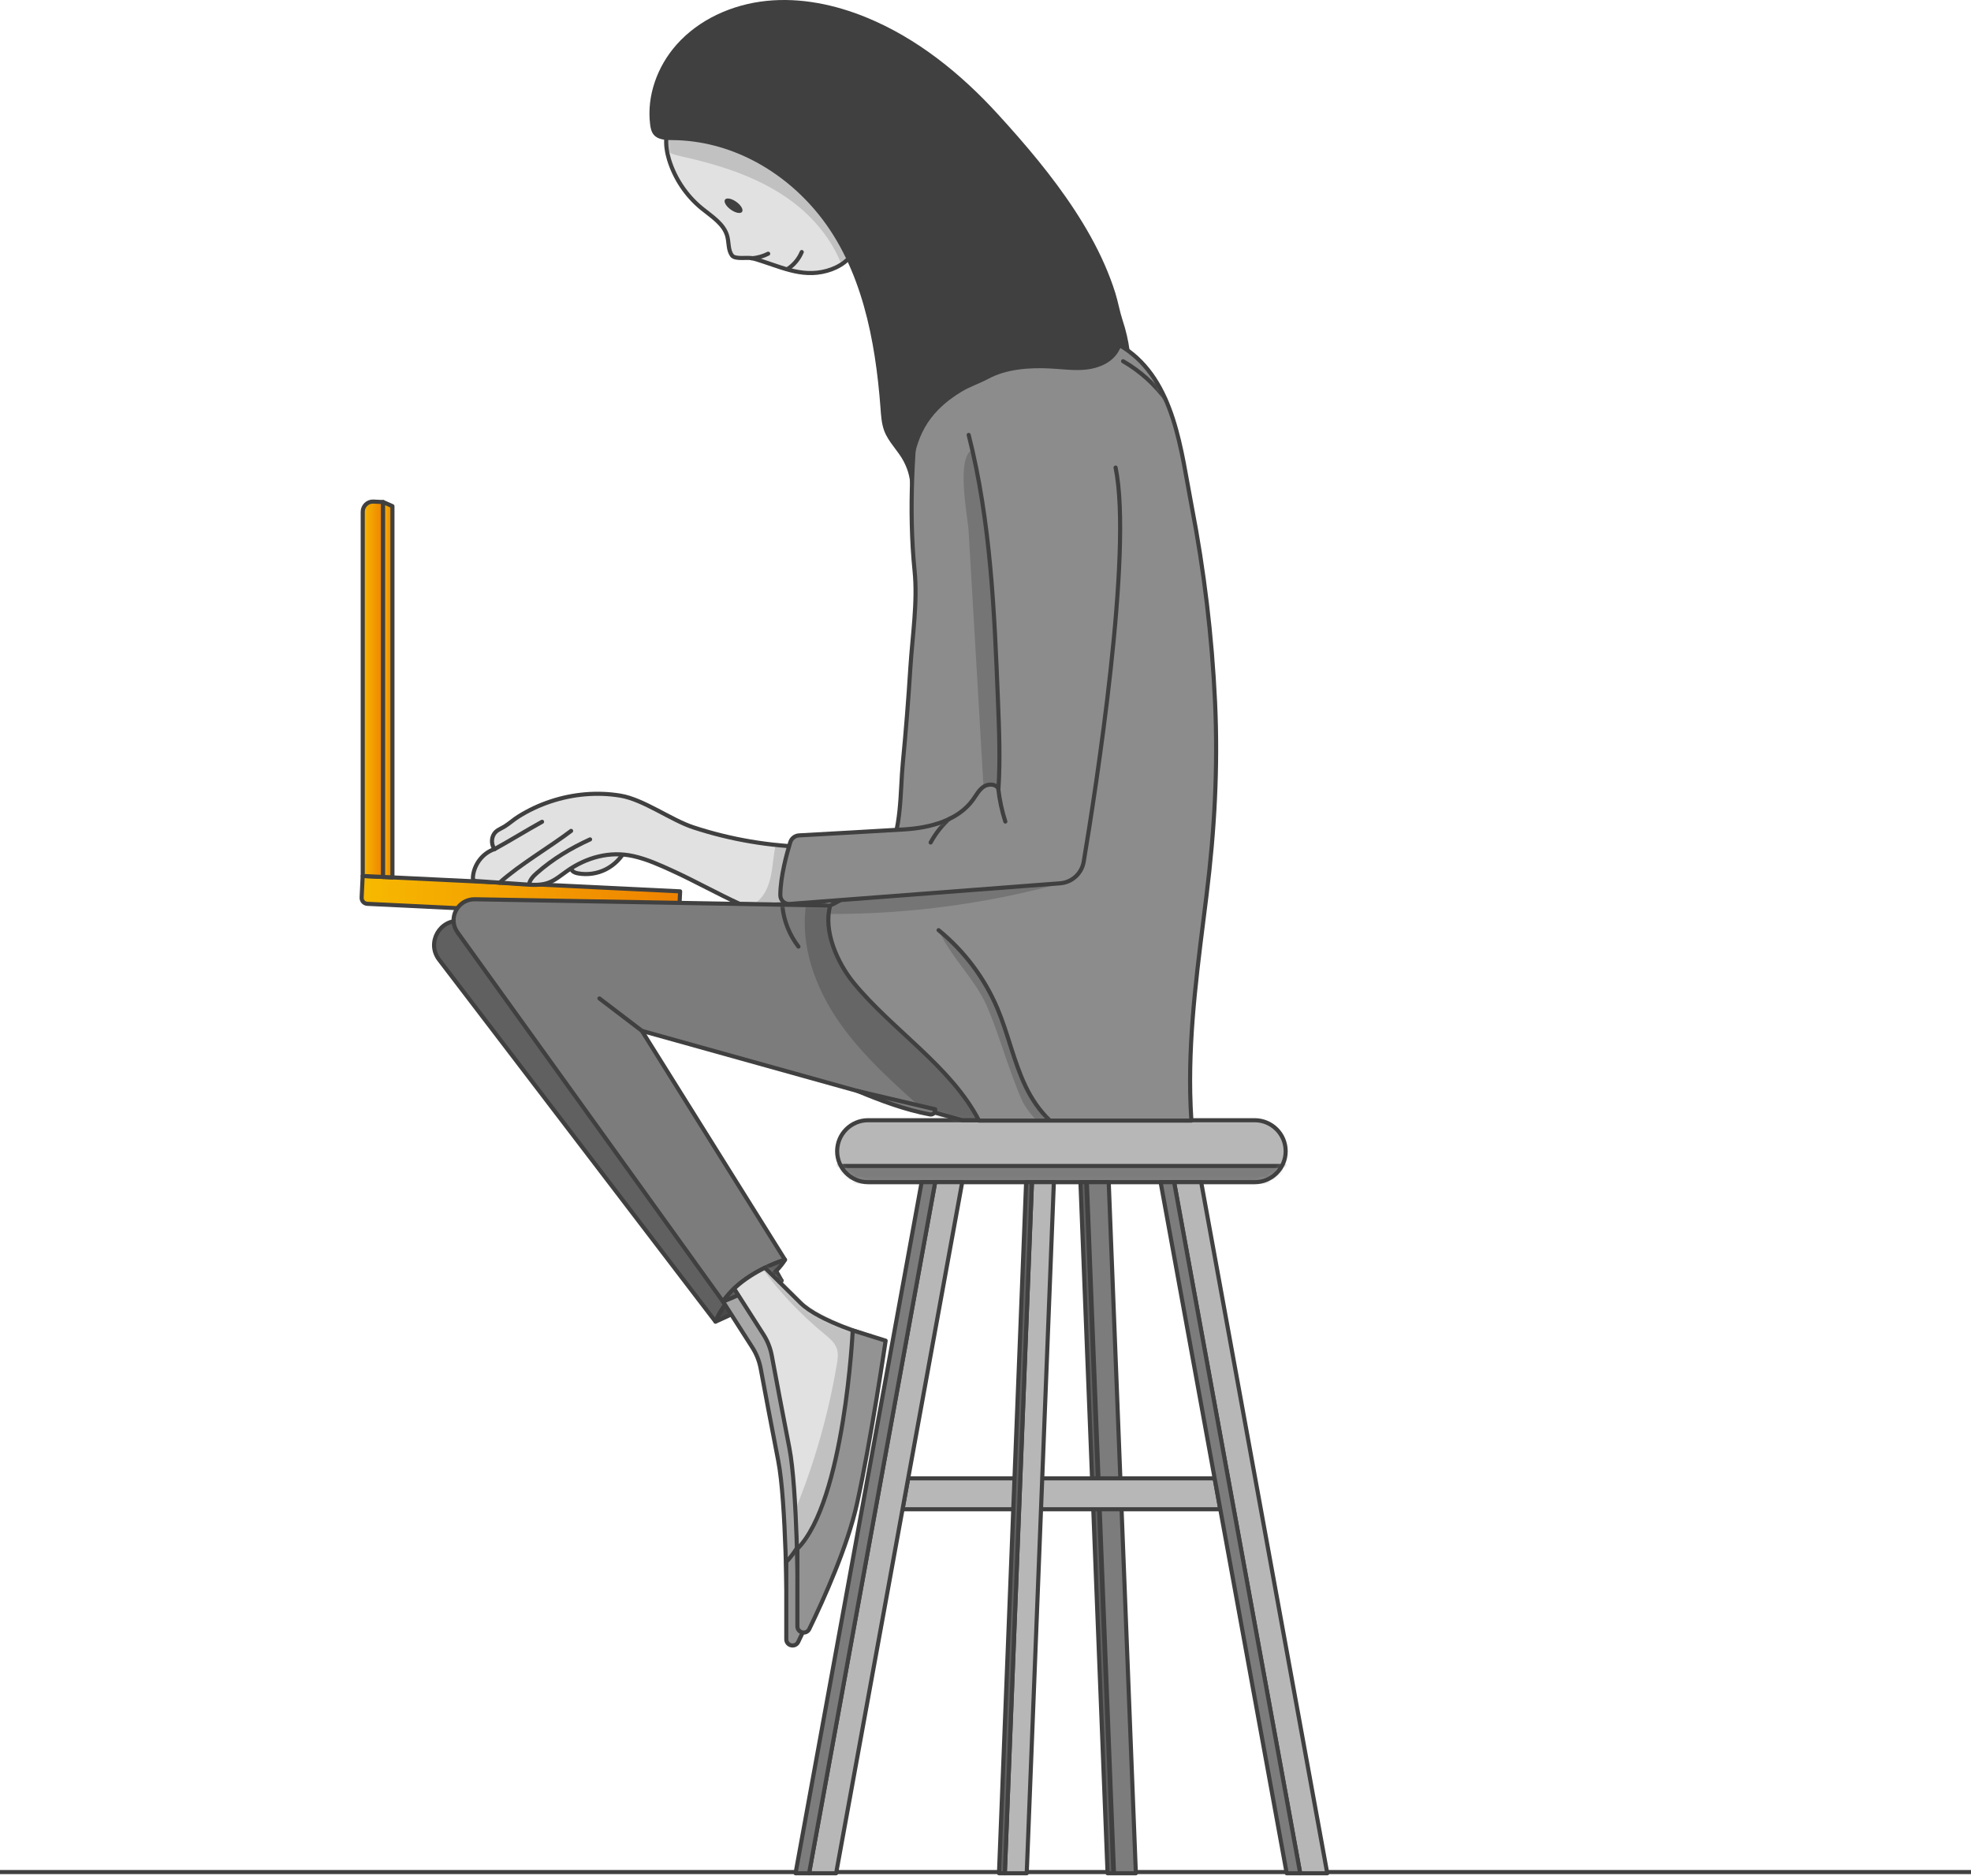 <?xml version="1.0" encoding="UTF-8"?>
<svg xmlns="http://www.w3.org/2000/svg" width="480" height="457" viewBox="0 0 480 457" fill="none">
  <path d="M0 456L481 456" stroke="#404040"></path>
  <path d="M174.251 321.922L106.935 233.762C103.795 229.655 107.099 223.79 112.237 224.336L143.092 227.632L190.346 311.941C190.346 311.941 184.606 311.762 180.342 314.393C176.078 317.025 174.259 321.922 174.259 321.922H174.251Z" fill="#606060" stroke="#404040" stroke-linecap="round" stroke-linejoin="round"></path>
  <path d="M174.251 321.92C174.251 321.92 176.071 317.016 180.334 314.392C184.598 311.768 190.338 311.94 190.338 311.94C190.338 311.94 186.363 315.407 182.654 317.68C178.944 319.952 174.243 321.92 174.243 321.92H174.251Z" fill="#494949" stroke="#404040" stroke-linecap="round" stroke-linejoin="round"></path>
  <path d="M192.314 320.579L183.591 311.957C182.474 312.496 181.256 313.16 180.022 313.956C178.679 314.823 177.32 315.838 176.07 317.025L183.216 328.208C184.215 329.77 184.903 331.512 185.246 333.331C186.152 338.181 188.073 348.419 189.526 355.814C191.486 365.818 191.603 392.463 191.603 392.463L203.286 365.373L209.557 328.724C209.557 328.724 196.851 325.069 192.314 320.579Z" fill="#A8A8A8" stroke="#404040" stroke-linecap="round" stroke-linejoin="round"></path>
  <path d="M204.965 327.215C204.965 327.215 202.989 368.823 191.486 380.42V399.287C191.486 400.903 193.673 401.403 194.384 399.951C197.913 392.672 203.7 379.834 206.004 369.416C209.424 353.954 212.978 329.714 212.978 329.714L204.965 327.215Z" fill="#939393" stroke="#404040" stroke-linecap="round" stroke-linejoin="round"></path>
  <path d="M88.326 213.367L165.633 217.121L165.307 223.837L89.451 220.154C88.647 220.115 88.031 219.436 88.07 218.632L88.326 213.367Z" fill="url(#paint0_linear_682_76273)" stroke="#404040" stroke-linecap="round" stroke-linejoin="round"></path>
  <path d="M90.941 122.175L93.3 122.292V213.614L88.341 213.372V124.651C88.341 123.237 89.528 122.105 90.941 122.175Z" fill="url(#paint1_linear_682_76273)" stroke="#404040" stroke-linecap="round" stroke-linejoin="round"></path>
  <path d="M148.684 206.376C146.06 207.079 143.42 207.789 140.991 209.007C140.413 209.296 139.836 209.624 139.453 210.155C139.07 210.686 138.937 211.452 139.305 211.991C139.625 212.459 140.218 212.639 140.773 212.74C143.045 213.154 145.435 212.811 147.504 211.772C149.574 210.733 151.3 209.007 152.362 206.922C151.19 206.563 149.871 206.063 148.684 206.376Z" fill="#E1E1E1" stroke="#404040" stroke-linecap="round" stroke-linejoin="round"></path>
  <path d="M197.046 206.32C187.495 206.125 177.968 204.516 168.886 201.541C163.435 199.76 156.726 194.731 151.065 193.802C145.419 192.872 139.569 193.403 134.142 195.199C131.393 196.105 128.753 197.339 126.294 198.878C125.099 199.62 124.044 200.596 122.857 201.33C121.772 201.994 120.647 202.259 120.085 203.571C119.632 204.625 119.765 205.898 120.421 206.835C117.477 207.796 115.314 210.732 115.165 213.809C115.142 214.215 115.454 214.574 115.86 214.598L127.824 215.426C129.722 215.558 131.682 215.683 133.47 215.051C135.181 214.449 136.578 213.223 138.062 212.185C142.81 208.842 148.488 207.257 154.22 208.53C157.593 209.28 160.764 210.732 163.903 212.169C169.401 214.691 174.672 217.667 180.17 220.189C180.17 220.189 187.932 220.478 192.306 220.189L197.038 206.32H197.046Z" fill="#E1E1E1"></path>
  <mask id="mask0_682_76273" style="mask-type:luminance" maskUnits="userSpaceOnUse" x="115" y="193" width="83" height="28">
    <path d="M197.046 206.32C187.495 206.125 177.968 204.516 168.886 201.541C163.435 199.76 156.726 194.731 151.065 193.802C145.419 192.872 139.569 193.403 134.142 195.199C131.393 196.105 128.753 197.339 126.294 198.878C125.099 199.62 124.044 200.596 122.857 201.33C121.772 201.994 120.647 202.259 120.085 203.571C119.632 204.625 119.765 205.898 120.421 206.835C117.477 207.796 115.314 210.732 115.165 213.809C115.142 214.215 115.454 214.574 115.86 214.598L127.824 215.426C129.722 215.558 131.682 215.683 133.47 215.051C135.181 214.449 136.578 213.223 138.062 212.185C142.81 208.842 148.488 207.257 154.22 208.53C157.593 209.28 160.764 210.732 163.903 212.169C169.401 214.691 174.672 217.667 180.17 220.189C180.17 220.189 187.932 220.478 192.306 220.189L197.038 206.32H197.046Z" fill="white"></path>
  </mask>
  <g mask="url(#mask0_682_76273)">
    <path d="M199.669 202.391C200.216 202.352 199.927 206.499 199.841 206.889C199.552 208.279 198.349 209.287 198.193 210.755C198.076 211.793 198.318 213.004 198.537 214.019C199.138 216.807 200.317 219.47 200.59 222.305C200.692 223.398 200.59 224.647 199.755 225.342C199.044 225.928 198.037 225.944 197.115 225.92C193.367 225.842 189.618 225.772 185.87 225.694C184.855 225.67 183.8 225.647 182.871 225.225C181.942 224.804 181.169 223.874 181.255 222.859C181.38 221.407 182.996 220.672 184.167 219.806C186.596 218.01 187.557 214.855 188.002 211.864C188.447 208.88 188.548 205.765 189.845 203.039C193.117 202.82 196.389 202.61 199.661 202.391H199.669Z" fill="#C1C1C1"></path>
  </g>
  <path d="M197.046 206.32C187.495 206.125 177.968 204.516 168.886 201.541C163.435 199.76 156.726 194.731 151.065 193.802C145.419 192.872 139.569 193.403 134.142 195.199C131.393 196.105 128.753 197.339 126.294 198.878C125.099 199.62 124.044 200.596 122.857 201.33C121.772 201.994 120.647 202.259 120.085 203.571C119.632 204.625 119.765 205.898 120.421 206.835C117.477 207.796 115.314 210.732 115.165 213.809C115.142 214.215 115.454 214.574 115.86 214.598L127.824 215.426C129.722 215.558 131.682 215.683 133.47 215.051C135.181 214.449 136.578 213.223 138.062 212.185C142.81 208.842 148.488 207.257 154.22 208.53C157.593 209.28 160.764 210.732 163.903 212.169C169.401 214.691 174.672 217.667 180.17 220.189C180.17 220.189 187.932 220.478 192.306 220.189L197.038 206.32H197.046Z" stroke="#404040" stroke-linecap="round" stroke-linejoin="round"></path>
  <path d="M120.421 206.841C124.38 204.654 128.058 202.358 132.01 200.172" stroke="#404040" stroke-linecap="round" stroke-linejoin="round"></path>
  <path d="M121.662 215.003C126.621 210.559 133.774 206.405 139.085 202.391" stroke="#404040" stroke-linecap="round" stroke-linejoin="round"></path>
  <path d="M128.84 215.41C129.027 214.277 129.91 213.387 130.769 212.629C134.603 209.24 139.039 206.585 143.701 204.461" stroke="#404040" stroke-linecap="round" stroke-linejoin="round"></path>
  <path d="M175.001 30.221C188.628 31.619 201.224 40.608 206.98 53.04C208.034 55.313 208.878 57.882 208.19 60.287C207.339 63.255 204.356 65.137 201.381 65.965C194.977 67.753 189.76 64.746 183.365 62.935C182.037 62.56 179.038 63.302 178.234 62.185C177.312 60.889 177.523 59.131 177.125 57.585C176.336 54.524 173.306 52.72 170.862 50.713C167.121 47.652 164.326 43.458 162.92 38.835C161.889 35.454 161.787 31.323 164.326 28.87C167.918 27.996 171.315 29.831 175.001 30.214V30.221Z" fill="#E1E1E1"></path>
  <mask id="mask1_682_76273" style="mask-type:luminance" maskUnits="userSpaceOnUse" x="162" y="28" width="47" height="39">
    <path d="M175.001 30.221C188.628 31.619 201.224 40.608 206.98 53.04C208.034 55.313 208.878 57.882 208.19 60.287C207.339 63.255 204.356 65.137 201.381 65.965C194.977 67.753 189.76 64.746 183.365 62.935C182.037 62.56 179.038 63.302 178.234 62.185C177.312 60.889 177.523 59.131 177.125 57.585C176.336 54.524 173.306 52.72 170.862 50.713C167.121 47.652 164.326 43.458 162.92 38.835C161.889 35.454 161.787 31.323 164.326 28.87C167.918 27.996 171.315 29.831 175.001 30.214V30.221Z" fill="white"></path>
  </mask>
  <g mask="url(#mask1_682_76273)">
    <path d="M208.238 69.852C210.034 64.12 208.441 57.888 206.293 52.281C204.255 46.955 201.537 41.598 196.899 38.295C193.876 36.139 190.268 35.015 186.723 33.922C180.194 31.907 173.463 29.869 166.653 30.431C165.287 30.54 163.881 30.782 162.741 31.547C161.601 32.313 160.812 33.742 161.155 35.069C161.64 36.936 163.865 37.631 165.747 38.045C174.892 40.067 184.037 42.894 191.729 48.236C199.421 53.578 205.536 61.777 206.567 71.086C207.379 71.117 208.003 70.633 208.246 69.86L208.238 69.852Z" fill="#C1C1C1"></path>
  </g>
  <path d="M175.001 30.221C188.628 31.619 201.224 40.608 206.98 53.04C208.034 55.313 208.878 57.882 208.19 60.287C207.339 63.255 204.356 65.137 201.381 65.965C194.977 67.753 189.76 64.746 183.365 62.935C182.037 62.56 179.038 63.302 178.234 62.185C177.312 60.889 177.523 59.131 177.125 57.585C176.336 54.524 173.306 52.72 170.862 50.713C167.121 47.652 164.326 43.458 162.92 38.835C161.889 35.454 161.787 31.323 164.326 28.87C167.918 27.996 171.315 29.831 175.001 30.214V30.221Z" stroke="#404040" stroke-linecap="round" stroke-linejoin="round"></path>
  <path d="M305.557 272.867H211.416C207.25 272.867 203.872 276.245 203.872 280.411C203.872 284.577 207.25 287.955 211.416 287.955H305.557C309.723 287.955 313.101 284.577 313.101 280.411C313.101 276.245 309.723 272.867 305.557 272.867Z" fill="#B7B7B7"></path>
  <mask id="mask2_682_76273" style="mask-type:luminance" maskUnits="userSpaceOnUse" x="203" y="272" width="111" height="16">
    <path d="M305.557 272.867H211.416C207.25 272.867 203.872 276.245 203.872 280.411C203.872 284.577 207.25 287.955 211.416 287.955H305.557C309.723 287.955 313.101 284.577 313.101 280.411C313.101 276.245 309.723 272.867 305.557 272.867Z" fill="white"></path>
  </mask>
  <g mask="url(#mask2_682_76273)">
    <path d="M313.101 284.004H200.967V291.837H313.101V284.004Z" fill="#7C7C7C" stroke="#404040" stroke-linecap="round" stroke-linejoin="round"></path>
  </g>
  <path d="M305.557 272.867H211.416C207.25 272.867 203.872 276.245 203.872 280.411C203.872 284.577 207.25 287.955 211.416 287.955H305.557C309.723 287.955 313.101 284.577 313.101 280.411C313.101 276.245 309.723 272.867 305.557 272.867Z" stroke="#404040" stroke-linecap="round" stroke-linejoin="round"></path>
  <path d="M276.615 456.291H271.289L264.683 287.953H270.009L276.615 456.291Z" fill="#7C7C7C" stroke="#404040" stroke-linecap="round" stroke-linejoin="round"></path>
  <path d="M271.149 456.291H269.728L263.121 287.953H264.542L271.149 456.291Z" fill="#606060" stroke="#404040" stroke-linecap="round" stroke-linejoin="round"></path>
  <path d="M297.177 367.63H219.795L221.169 360.102H295.803L297.177 367.63Z" fill="#B7B7B7" stroke="#404040" stroke-linecap="round" stroke-linejoin="round"></path>
  <path d="M197.039 456.291H203.622L234.329 287.953H227.745L197.039 456.291Z" fill="#B7B7B7" stroke="#404040" stroke-linecap="round" stroke-linejoin="round"></path>
  <path d="M193.743 456.291H197.039L227.745 287.953H224.449L193.743 456.291Z" fill="#7C7C7C" stroke="#404040" stroke-linecap="round" stroke-linejoin="round"></path>
  <path d="M323.23 456.291H316.639L285.933 287.953H292.524L323.23 456.291Z" fill="#B7B7B7" stroke="#404040" stroke-linecap="round" stroke-linejoin="round"></path>
  <path d="M316.638 456.291H313.351L282.645 287.953H285.932L316.638 456.291Z" fill="#7C7C7C" stroke="#404040" stroke-linecap="round" stroke-linejoin="round"></path>
  <path d="M244.706 456.291H250.04L256.646 287.953H251.313L244.706 456.291Z" fill="#B7B7B7" stroke="#404040" stroke-linecap="round" stroke-linejoin="round"></path>
  <path d="M243.285 456.291H244.706L251.313 287.953H249.892L243.285 456.291Z" fill="#606060" stroke="#404040" stroke-linecap="round" stroke-linejoin="round"></path>
  <path d="M234.328 272.865L156.321 251.101L191.174 306.867C191.174 306.867 187.011 308.054 182.724 310.811C180.311 312.365 177.851 314.411 176.07 317.035L111.425 227.111C108.981 223.706 111.456 218.973 115.65 219.044L203.872 220.606L243.285 272.865H234.328Z" fill="#7C7C7C"></path>
  <mask id="mask3_682_76273" style="mask-type:luminance" maskUnits="userSpaceOnUse" x="110" y="219" width="134" height="99">
    <path d="M234.328 272.865L156.321 251.101L191.174 306.867C191.174 306.867 187.011 308.054 182.724 310.811C180.311 312.365 177.851 314.411 176.07 317.035L111.425 227.111C108.981 223.706 111.456 218.973 115.65 219.044L203.872 220.606L243.285 272.865H234.328Z" fill="white"></path>
  </mask>
  <g mask="url(#mask3_682_76273)">
    <path d="M156.329 251.098L145.981 243.203" stroke="#404040" stroke-linecap="round" stroke-linejoin="round"></path>
    <path d="M190.542 220.789C190.893 224.327 192.268 227.763 194.447 230.574" stroke="#404040" stroke-linecap="round" stroke-linejoin="round"></path>
    <path d="M225.73 271.115C218.132 264.266 210.323 257.48 204.458 249.101C198.593 240.721 194.798 230.397 196.313 220.284C198.21 220.753 200.155 219.964 202.06 219.511C203.966 219.058 206.301 219.074 207.472 220.636C208.159 221.542 208.261 222.744 208.441 223.869C209.823 232.373 216.734 238.792 223.559 244.056C230.385 249.319 237.866 254.536 241.349 262.415C242.895 265.906 243.528 269.991 242.146 273.552C241.021 276.457 236.991 280.408 233.485 279.307C231.845 278.792 231.158 276.933 230.197 275.676C228.901 273.981 227.308 272.536 225.73 271.115Z" fill="#666666"></path>
  </g>
  <path d="M234.328 272.865L156.321 251.101L191.174 306.867C191.174 306.867 187.011 308.054 182.724 310.811C180.311 312.365 177.851 314.411 176.07 317.035L111.425 227.111C108.981 223.706 111.456 218.973 115.65 219.044L203.872 220.606L243.285 272.865H234.328Z" stroke="#404040" stroke-linecap="round" stroke-linejoin="round"></path>
  <path d="M191.174 306.859C191.174 306.859 187.011 308.046 182.724 310.803C180.311 312.357 177.851 314.403 176.07 317.027C176.07 317.027 179.6 315.77 184.356 313.13C189.112 310.491 191.174 306.867 191.174 306.867V306.859Z" fill="#606060" stroke="#404040" stroke-linecap="round" stroke-linejoin="round"></path>
  <path d="M208.885 265.758C214.562 268.124 220.372 270.295 226.471 271.459C227.127 271.584 227.736 271.084 227.752 270.412C227.752 270.35 227.752 270.279 227.752 270.201L208.877 265.758H208.885Z" fill="#7C7C7C" stroke="#404040" stroke-linecap="round" stroke-linejoin="round"></path>
  <path d="M202.178 220.575C207.996 217.732 212.876 214.062 216.078 208.439C219.67 202.121 219.178 192.969 219.866 185.839C220.608 178.1 221.224 170.353 221.709 162.59C222.185 155.008 223.497 146.636 222.732 139.069C221.217 124.044 222.287 108.456 223.989 93.431C224.184 91.744 224.403 90.011 225.278 88.55C226.644 86.254 229.323 85.13 231.869 84.333C241.794 81.225 252.087 81.171 262.372 81.717C266.62 81.944 269.947 82.264 273.687 84.708C286.112 92.806 287.611 109.862 290.188 123.177C293.242 138.959 295.155 154.961 295.905 171.017C296.639 186.893 295.788 202.215 293.835 218.005C291.86 233.999 289.548 250.039 289.853 266.197C289.9 268.453 289.993 270.702 290.142 272.959H238.413C231.658 259.816 217.265 250.851 207.902 239.418C203.872 234.499 200.444 226.681 202.185 220.575H202.178Z" fill="#8C8C8C"></path>
  <mask id="mask4_682_76273" style="mask-type:luminance" maskUnits="userSpaceOnUse" x="201" y="81" width="96" height="192">
    <path d="M202.178 220.575C207.996 217.732 212.876 214.062 216.078 208.439C219.67 202.121 219.178 192.969 219.866 185.839C220.608 178.1 221.224 170.353 221.709 162.59C222.185 155.008 223.497 146.636 222.732 139.069C221.217 124.044 222.287 108.456 223.989 93.431C224.184 91.744 224.403 90.011 225.278 88.55C226.644 86.254 229.323 85.13 231.869 84.333C241.794 81.225 252.087 81.171 262.372 81.717C266.62 81.944 269.947 82.264 273.687 84.708C286.112 92.806 287.611 109.862 290.188 123.177C293.242 138.959 295.155 154.961 295.905 171.017C296.639 186.893 295.788 202.215 293.835 218.005C291.86 233.999 289.548 250.039 289.853 266.197C289.9 268.453 289.993 270.702 290.142 272.959H238.413C231.658 259.816 217.265 250.851 207.902 239.418C203.872 234.499 200.444 226.681 202.185 220.575H202.178Z" fill="white"></path>
  </mask>
  <g mask="url(#mask4_682_76273)">
    <path d="M264.3 277.46C257.678 276.335 252.672 270.689 249.775 264.629C246.877 258.569 245.542 251.876 242.926 245.691C239.794 238.28 234.828 231.65 228.588 226.574C231.641 233.321 237.491 238.444 240.435 245.293C243.379 252.142 245.854 261.294 248.9 268.042C250.149 270.806 253.101 273.641 255.249 275.781C258.388 278.92 260.02 278.662 264.3 277.467V277.46Z" fill="#757575"></path>
    <path d="M228.58 226.574C234.82 231.65 239.794 238.28 242.918 245.691C245.526 251.884 246.869 258.569 249.767 264.629C252.664 270.689 257.67 276.335 264.292 277.46" stroke="#404040" stroke-linecap="round" stroke-linejoin="round"></path>
    <path d="M284.127 97.555C281.308 93.674 277.661 90.386 273.507 87.988" stroke="#404040" stroke-linecap="round" stroke-linejoin="round"></path>
    <path d="M259.568 208.906C244.769 209.578 229.962 210.249 215.164 210.921C211.212 211.101 207.128 211.312 203.575 213.061C200.022 214.81 197.343 218.652 197.827 222.58C218.826 223.057 239.904 220.394 260.122 214.685C261.411 212.639 261.551 210.281 259.568 208.898V208.906Z" fill="#757575"></path>
    <path d="M253.109 203.278C254.889 200.552 254.788 195.515 254.561 191.072C253.366 167.839 251.906 144.481 248.525 121.42C248.236 119.437 248.329 115.368 247.213 113.713C246.096 112.057 242.254 110.925 240.442 110.034C239.325 109.488 238.021 108.941 236.889 109.456C232.695 111.354 235.678 125.817 235.889 129.417C237.045 149.268 238.209 169.12 239.364 188.971C239.638 193.688 240.208 203.785 243.55 205.753C245.799 207.081 251.5 205.753 253.109 203.278Z" fill="#757575"></path>
  </g>
  <path d="M202.178 220.575C207.996 217.732 212.876 214.062 216.078 208.439C219.67 202.121 219.178 192.969 219.866 185.839C220.608 178.1 221.224 170.353 221.709 162.59C222.185 155.008 223.497 146.636 222.732 139.069C221.217 124.044 222.287 108.456 223.989 93.431C224.184 91.744 224.403 90.011 225.278 88.55C226.644 86.254 229.323 85.13 231.869 84.333C241.794 81.225 252.087 81.171 262.372 81.717C266.62 81.944 269.947 82.264 273.687 84.708C286.112 92.806 287.611 109.862 290.188 123.177C293.242 138.959 295.155 154.961 295.905 171.017C296.639 186.893 295.788 202.215 293.835 218.005C291.86 233.999 289.548 250.039 289.853 266.197C289.9 268.453 289.993 270.703 290.142 272.959H238.413C231.658 259.816 217.265 250.851 207.902 239.418C203.872 234.499 200.444 226.681 202.185 220.575H202.178Z" stroke="#404040" stroke-linecap="round" stroke-linejoin="round"></path>
  <path d="M235.905 105.941C241.278 127.081 242.176 149.064 243.043 170.852C243.324 177.943 243.613 185.058 243.152 192.141C242.559 190.907 240.708 190.852 239.568 191.61C238.427 192.367 237.772 193.648 236.975 194.764C233.312 199.88 226.526 201.637 220.247 202.027C215.031 202.355 199.654 203.206 194.602 203.487C193.602 203.542 192.751 204.206 192.454 205.166C191.618 207.868 190.049 213.515 190.033 218.052C190.033 219.294 191.072 220.278 192.314 220.184L258.169 215.155C261.067 214.936 263.433 212.765 263.917 209.899C266.799 192.648 275.928 134.453 271.68 113.891" fill="#8C8C8C"></path>
  <mask id="mask5_682_76273" style="mask-type:luminance" maskUnits="userSpaceOnUse" x="190" y="105" width="83" height="116">
    <path d="M235.905 105.941C241.278 127.081 242.176 149.064 243.043 170.852C243.324 177.943 243.613 185.058 243.152 192.141C242.559 190.907 240.708 190.852 239.568 191.61C238.427 192.367 237.772 193.648 236.975 194.764C233.312 199.88 226.526 201.637 220.247 202.027C215.031 202.355 199.654 203.206 194.602 203.487C193.602 203.542 192.751 204.206 192.454 205.166C191.618 207.868 190.049 213.515 190.033 218.052C190.033 219.294 191.072 220.278 192.314 220.184L258.169 215.155C261.067 214.936 263.433 212.765 263.917 209.899C266.799 192.648 275.928 134.453 271.68 113.891" fill="white"></path>
  </mask>
  <g mask="url(#mask5_682_76273)">
    <path d="M243.12 192.172C243.425 194.866 243.995 197.537 244.83 200.114" stroke="#404040" stroke-linecap="round" stroke-linejoin="round"></path>
    <path d="M231.414 199.207C229.493 200.917 227.869 202.955 226.643 205.212" stroke="#404040" stroke-linecap="round" stroke-linejoin="round"></path>
  </g>
  <path d="M235.905 105.941C241.278 127.081 242.176 149.064 243.043 170.852C243.324 177.943 243.613 185.058 243.152 192.141C242.559 190.907 240.708 190.852 239.568 191.61C238.427 192.367 237.772 193.648 236.975 194.764C233.312 199.88 226.526 201.637 220.247 202.027C215.031 202.355 199.654 203.206 194.602 203.487C193.602 203.542 192.751 204.206 192.454 205.166C191.618 207.869 190.049 213.515 190.033 218.052C190.033 219.294 191.072 220.278 192.314 220.184L258.169 215.155C261.067 214.936 263.433 212.765 263.917 209.899C266.799 192.648 275.928 134.453 271.68 113.891" stroke="#404040" stroke-linecap="round" stroke-linejoin="round"></path>
  <path d="M214.422 99.303C214.563 101.201 214.672 103.137 215.328 104.918C216.351 107.698 218.725 109.783 220.092 112.423C221.193 114.555 221.88 116.975 221.622 119.365C222.161 112.009 223.098 105.262 228.526 99.779C230.236 98.053 232.188 96.578 234.273 95.344C236.351 94.118 238.631 93.384 240.732 92.251C245.136 89.877 250.774 89.502 255.718 89.752C258.693 89.901 261.684 90.353 264.644 90.01C267.603 89.666 270.641 88.386 272.234 85.863C272.625 85.246 273.054 84.372 273.054 84.372C273.054 84.372 274.374 84.934 275.1 85.379C274.765 82.903 274.202 80.459 273.414 78.093C272.679 75.867 272.312 73.603 271.61 71.346C270.907 69.089 269.993 66.691 269.001 64.434C266.979 59.827 264.488 55.43 261.731 51.213C256.249 42.826 249.728 35.165 242.981 27.777C233.984 17.93 223.356 9.316 211.017 4.256C203.325 1.101 194.922 -0.641 186.652 0.218C178.382 1.07 170.253 4.67 164.739 10.902C160.1 16.149 157.469 23.303 158.32 30.261C158.429 31.175 158.617 32.12 159.21 32.822C160.264 34.087 162.154 34.111 163.802 34.127C177.789 34.244 190.674 41.459 199.35 52.221C209.885 65.27 213.188 82.95 214.422 99.295V99.303Z" fill="#404040"></path>
  <path d="M180.718 51.6C181.092 51.078 180.466 49.988 179.32 49.166C178.174 48.345 176.941 48.102 176.567 48.625C176.192 49.147 176.818 50.236 177.964 51.058C179.111 51.88 180.343 52.122 180.718 51.6Z" fill="#404040"></path>
  <path d="M183.028 62.921C184.434 62.82 185.824 62.437 187.074 61.797" stroke="#404040" stroke-linecap="round" stroke-linejoin="round"></path>
  <path d="M191.931 65.436C193.407 64.452 194.57 63.023 195.25 61.391" stroke="#404040" stroke-linecap="round" stroke-linejoin="round"></path>
  <path d="M95.571 213.724V123.293L93.299 122.285V213.607L95.571 213.724Z" fill="url(#paint2_linear_682_76273)" stroke="#404040" stroke-linecap="round" stroke-linejoin="round"></path>
  <path d="M195.016 317.426L186.293 308.805C185.176 309.344 183.958 310.007 182.724 310.804C181.381 311.671 180.022 312.686 178.772 313.873L185.918 325.056C186.918 326.618 187.605 328.359 187.948 330.179C188.854 335.028 190.775 345.266 192.228 352.662C194.188 362.665 194.305 389.311 194.305 389.311L205.988 362.22L212.259 325.571C212.259 325.571 199.553 321.917 195.016 317.426Z" fill="#E1E1E1"></path>
  <mask id="mask6_682_76273" style="mask-type:luminance" maskUnits="userSpaceOnUse" x="178" y="308" width="35" height="82">
    <path d="M195.016 317.426L186.293 308.805C185.176 309.344 183.958 310.007 182.724 310.804C181.381 311.671 180.022 312.686 178.772 313.873L185.918 325.056C186.918 326.618 187.605 328.359 187.948 330.179C188.854 335.028 190.775 345.266 192.228 352.662C194.188 362.665 194.305 389.311 194.305 389.311L205.988 362.22L212.259 325.571C212.259 325.571 199.553 321.917 195.016 317.426Z" fill="white"></path>
  </mask>
  <g mask="url(#mask6_682_76273)">
    <path d="M190.939 383.077C191.65 384.357 193.454 384.685 194.82 384.154C196.187 383.623 197.187 382.452 198.069 381.28C204.082 373.268 206.862 363.288 208.557 353.409C210.252 343.53 210.181 333.417 212.735 323.726C209.205 319.642 205.308 315.87 201.107 312.48C198.866 310.669 196.484 308.935 193.743 308.021C191.002 307.108 187.839 307.108 185.387 308.638C189.76 314.651 194.898 320.102 200.638 324.827C201.935 325.889 203.325 327.014 203.825 328.614C204.199 329.817 204.004 331.106 203.793 332.347C201.185 347.794 196.398 362.866 189.604 376.978C188.971 378.297 190.236 381.804 190.939 383.084V383.077Z" fill="#C1C1C1"></path>
  </g>
  <path d="M195.016 317.426L186.293 308.805C185.176 309.344 183.958 310.007 182.724 310.804C181.381 311.671 180.022 312.686 178.772 313.873L185.918 325.056C186.918 326.618 187.605 328.359 187.948 330.179C188.854 335.028 190.775 345.266 192.228 352.662C194.188 362.665 194.305 389.311 194.305 389.311L205.988 362.22L212.259 325.571C212.259 325.571 199.553 321.917 195.016 317.426Z" stroke="#404040" stroke-linecap="round" stroke-linejoin="round"></path>
  <path d="M207.667 324.062C207.667 324.062 205.692 365.671 194.188 377.267V396.135C194.188 397.751 196.375 398.251 197.086 396.798C200.616 389.52 206.402 376.682 208.706 366.264C212.126 350.802 215.68 326.561 215.68 326.561L207.667 324.062Z" fill="#939393" stroke="#404040" stroke-linecap="round" stroke-linejoin="round"></path>
  <defs>
    <linearGradient id="paint0_linear_682_76273" x1="88.163" y1="216.725" x2="165.47" y2="220.479" gradientUnits="userSpaceOnUse">
      <stop stop-color="#F7B900"></stop>
      <stop offset="1" stop-color="#EF8200"></stop>
    </linearGradient>
    <linearGradient id="paint1_linear_682_76273" x1="88.341" y1="167.893" x2="93.3" y2="167.893" gradientUnits="userSpaceOnUse">
      <stop stop-color="#F7B900"></stop>
      <stop offset="1" stop-color="#EF8200"></stop>
    </linearGradient>
    <linearGradient id="paint2_linear_682_76273" x1="93.299" y1="168.005" x2="95.571" y2="168.005" gradientUnits="userSpaceOnUse">
      <stop stop-color="#F7B900"></stop>
      <stop offset="1" stop-color="#EF8200"></stop>
    </linearGradient>
  </defs>
</svg>

